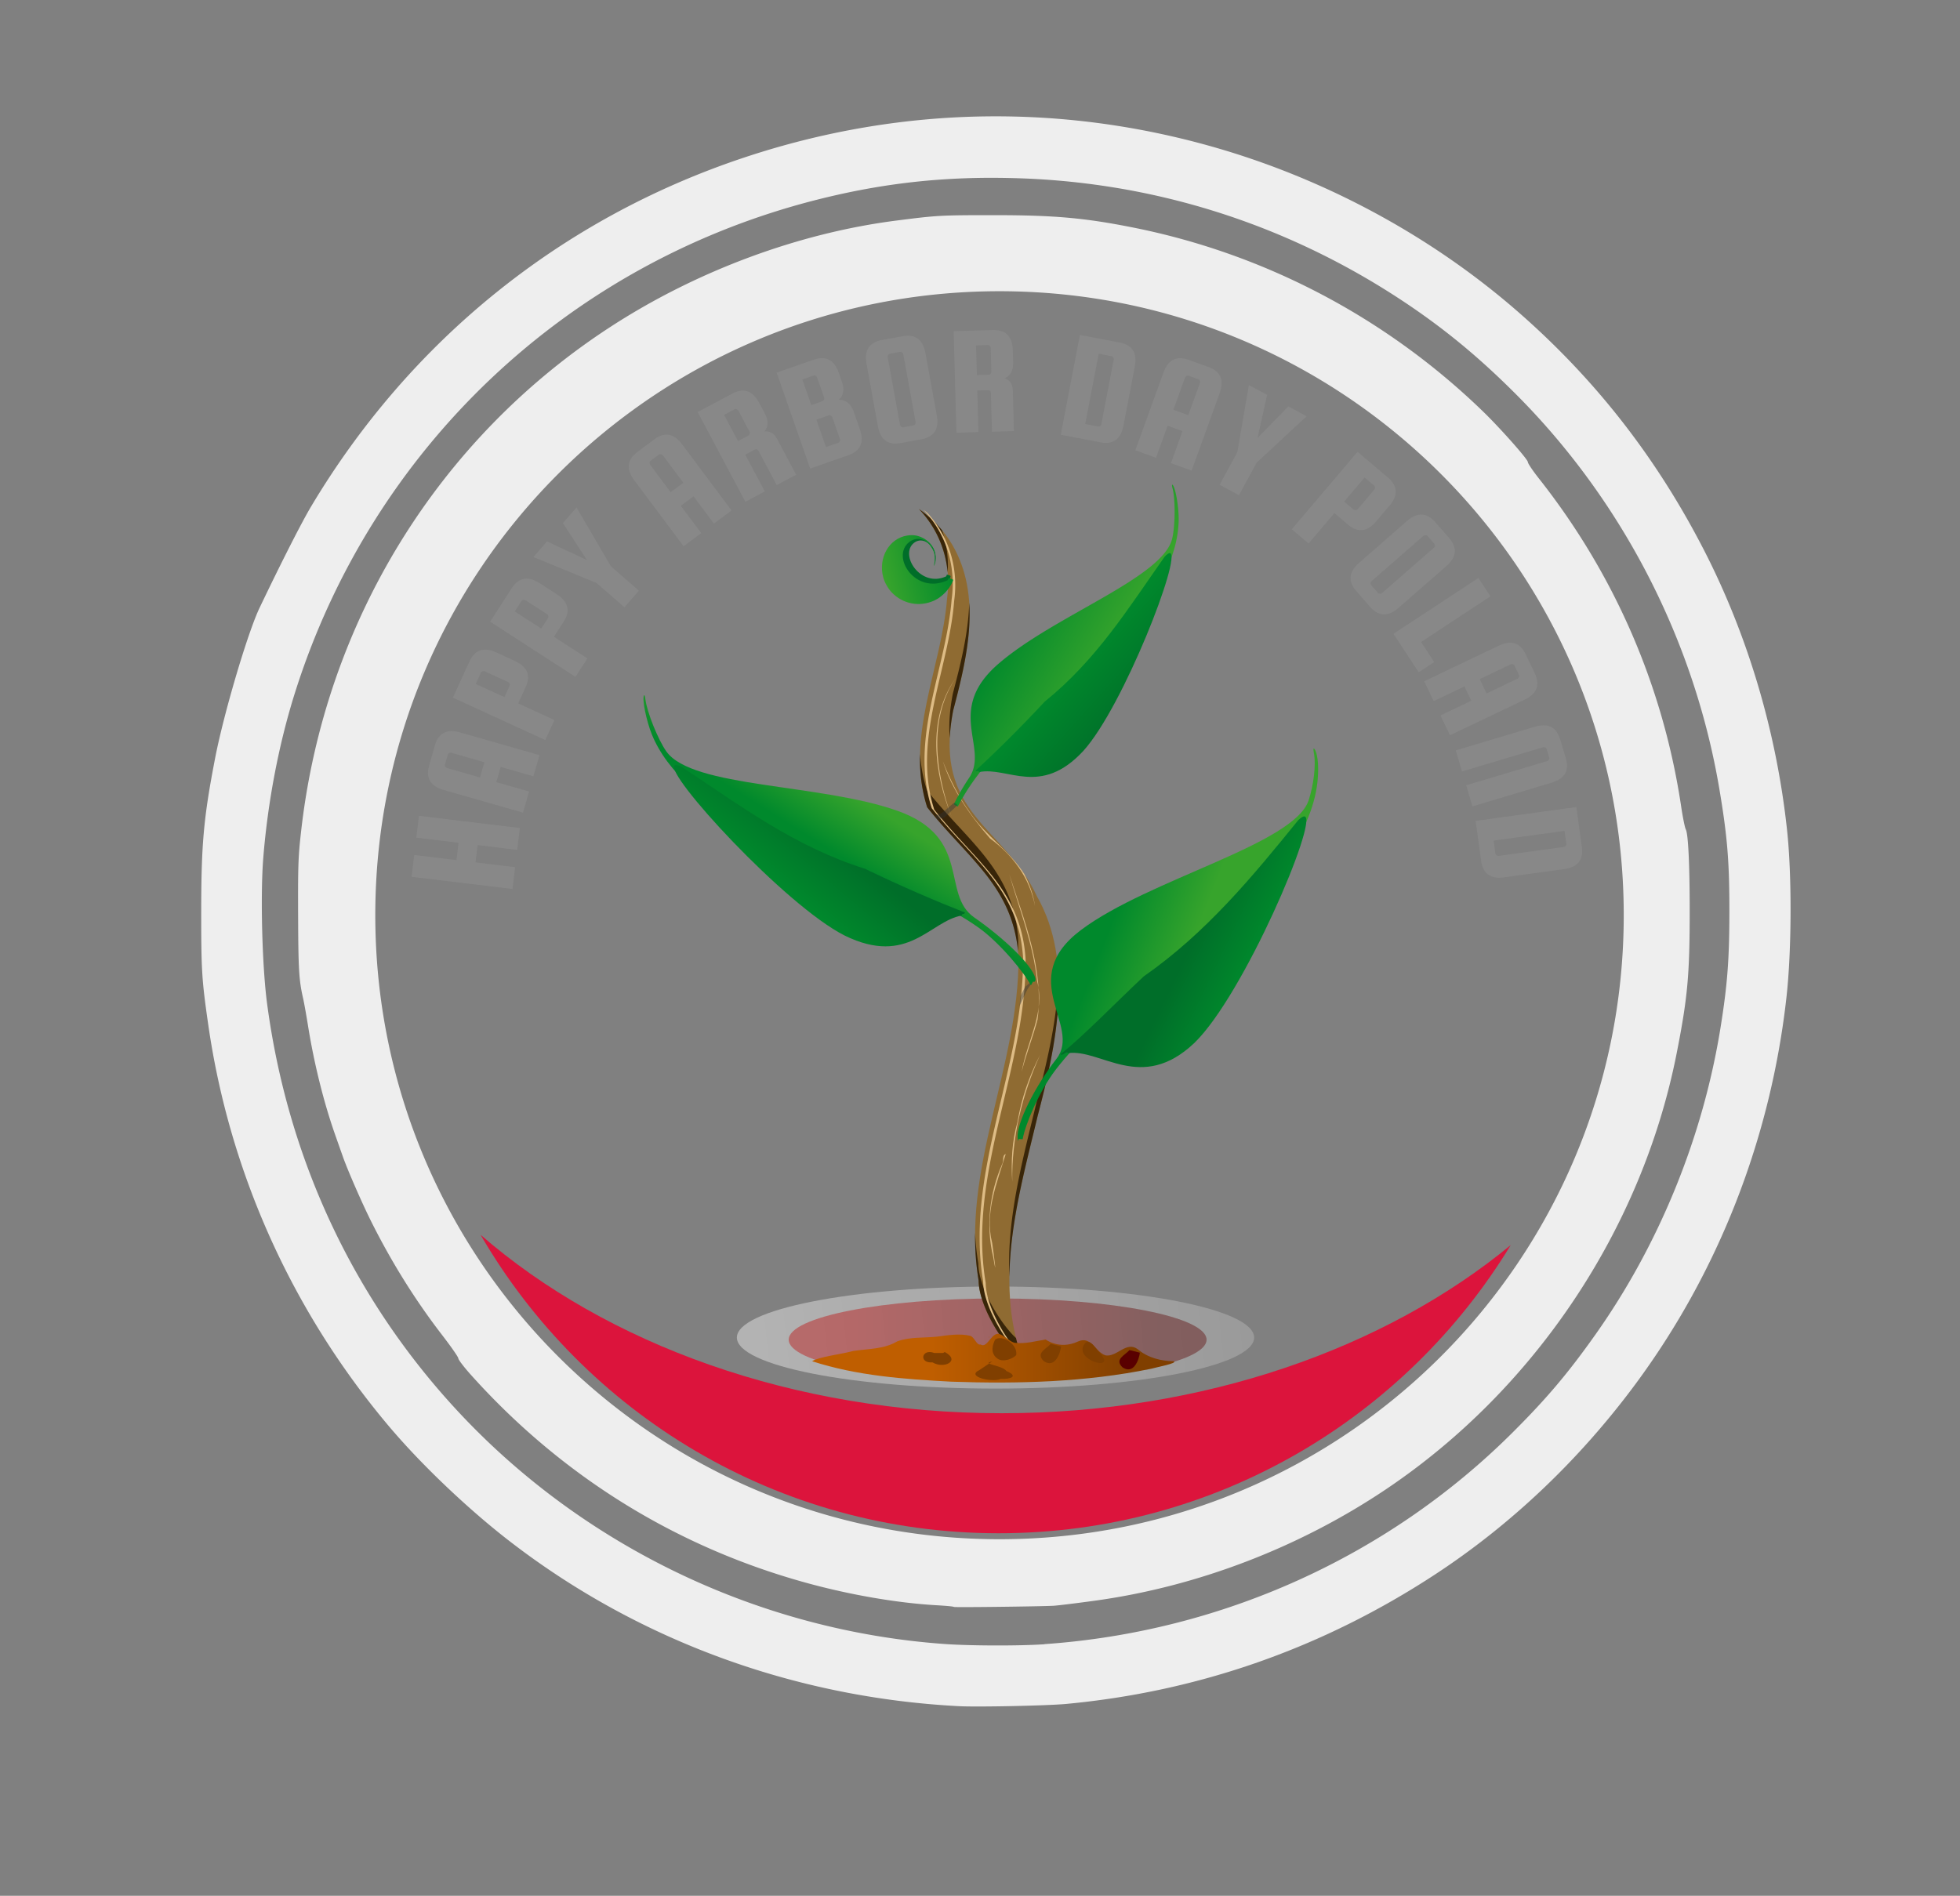 <svg xmlns="http://www.w3.org/2000/svg" xmlns:xlink="http://www.w3.org/1999/xlink" viewBox="0 0 647.36 626.31"><rect x="0" y="0" width="647.36" height="626.31" fill="#808080" stroke="none"/><defs><linearGradient xlink:href="#c" id="h" gradientUnits="userSpaceOnUse" x1="-1316.9" y1="87.497" x2="-1250.3" y2="56.605"/><linearGradient id="c"><stop offset="0" stop-color="#37a42c"/><stop offset="1" stop-color="#00892c"/></linearGradient><linearGradient id="a" y2="692.09" gradientUnits="userSpaceOnUse" x2="770" y1="755.16" x1="191.26"><stop offset="0" stop-color="#fff"/><stop offset="1" stop-color="#fff" stop-opacity=".506"/></linearGradient><linearGradient id="b" y2="752.09" gradientUnits="userSpaceOnUse" x2="252.6" y1="752.09" x1="708.6"><stop offset="0" stop-color="#590000"/><stop offset="1" stop-color="#bf0000"/></linearGradient><linearGradient id="e" y2="745.89" gradientUnits="userSpaceOnUse" x2="314.66" gradientTransform="matrix(.347 0 0 .347 -70.501 141.364)" y1="745.89" x1="509.82"><stop offset="0" stop-color="#803f00"/><stop offset="1" stop-color="#bf5e00"/></linearGradient><linearGradient xlink:href="#a" id="f" gradientUnits="userSpaceOnUse" x1="191.26" y1="755.16" x2="770" y2="692.09"/><linearGradient xlink:href="#b" id="g" gradientUnits="userSpaceOnUse" x1="708.6" y1="752.09" x2="252.6" y2="752.09"/><linearGradient id="d"><stop offset="0" stop-color="#00892c"/><stop offset="1" stop-color="#006e29"/></linearGradient><linearGradient xlink:href="#d" id="i" gradientUnits="userSpaceOnUse" x1="-1360.2" y1="124.88" x2="-1310.9" y2="97.335"/><linearGradient xlink:href="#c" id="j" gradientUnits="userSpaceOnUse" gradientTransform="matrix(-.896 0 0 .896 -2433.9 -702.22)" x1="-1099.5" y1="55.902" x2="-1004.8" y2="2.352"/><linearGradient xlink:href="#d" id="k" gradientUnits="userSpaceOnUse" gradientTransform="matrix(-.896 0 0 .896 -2433.9 -393.95)" x1="-1082.4" y1="28.7" x2="-1148.2" y2="85.597"/><linearGradient xlink:href="#c" id="l" gradientUnits="userSpaceOnUse" gradientTransform="translate(1052.09 184.54) scale(.464)" x1="-1658.8" y1="-408.54" x2="-1588.4" y2="-408.54"/><linearGradient xlink:href="#c" id="m" gradientUnits="userSpaceOnUse" x1="-1683" y1="-199.53" x2="-1729.8" y2="-166.14"/><linearGradient xlink:href="#d" id="n" gradientUnits="userSpaceOnUse" x1="-1772.5" y1="-113.64" x2="-1712.5" y2="-145.14"/><linearGradient xlink:href="#e" id="o" gradientUnits="userSpaceOnUse" gradientTransform="matrix(.347 0 0 .347 -70.501 141.364)" x1="509.82" y1="745.89" x2="314.66" y2="745.89"/></defs><path d="M326.236 38.444c-27.115.277-54.191 4.845-80.602 13.654-60.278 20.105-110.119 60.314-142.92 115.3-3.06 5.132-9.79 18.358-17 33.455-3.927 8.229-11.825 34.935-14.665 49.637-3.798 19.675-4.576 28.304-4.59 50.687-.01 19.566.205 22.646 2.334 37.422 7.025 48.756 27.688 94.685 59.712 132.65 10.504 12.452 25.76 26.997 39.328 37.539 42.37 32.916 94.322 52.07 148.989 54.888 6.14.318 29.162-.173 35.243-.739 43.78-4.081 84.763-18.44 121.875-42.751 25.092-16.44 47.615-37.802 66.13-62.785 27.553-37.179 44.796-81.404 49.988-128.06 1.71-15.38 1.795-40.077.194-55.005-3.48-32.456-12.94-64.392-27.541-92.778-15.545-30.218-35.462-55.808-60.607-77.917-29.534-25.965-65.867-45.44-104.408-55.939-23.574-6.423-47.536-9.503-71.46-9.258zm-.623 20.306a273.75 273.75 0 018.442.078c46.003 1.04 89.911 14.755 128.487 40.106 13.942 9.163 25.706 18.82 38.278 31.431 35.167 35.276 58.865 81.392 67.104 130.55 2.578 15.388 3.272 23.56 3.267 40.028-.004 16.007-.655 24.492-2.956 38.745-5.823 36.076-20.28 71.51-41.235 101.141-9.054 12.802-16.126 21.179-27.424 32.443-41.065 40.943-96.143 65.837-154.59 69.904v.039c-8.431.575-24.42.526-32.949-.078-60.917-4.327-118.87-31.956-160.464-76.517-34.716-37.188-56.547-83.727-63.369-135.14-1.63-12.284-2.235-35.822-1.244-48.12 1.496-18.586 5.173-37.715 10.425-54.382 25.489-80.884 90.063-142.03 172.134-162.915 18.984-4.829 36.694-7.153 56.094-7.313zm2.645 12.331c-17.806 0-18.784.075-32.21 1.79-32.195 4.12-65.702 16.53-94.021 34.854-57.303 37.08-94.707 97.879-102.542 166.61-1.004 8.804-1.102 11.36-1.011 30.148.074 15.857.3 19.507 1.634 25.325.288 1.256 1.018 5.245 1.595 8.869 1.943 12.216 5.11 25.089 8.83 35.75 1.022 2.929 2.226 6.298 2.645 7.507 1.537 4.43 6.415 15.607 9.531 21.823 6.676 13.323 14.43 25.761 23.262 37.228 2.957 3.84 5.408 7.337 5.408 7.78 0 .433 1.842 2.861 4.123 5.407 30.029 33.51 67.792 56.924 110.905 68.776 14.419 3.964 30.047 6.659 43.101 7.39 2.927.166 5.424.39 5.563.545.191.195 28.593-.15 32.949-.389 1.375-.079 8.755-.987 14.432-1.789 33.514-4.737 66.879-17.589 95.306-36.683 49.292-33.116 84.57-86.036 96.006-143.97 3.64-18.438 4.318-25.96 4.318-47.109 0-15.264-.484-25.424-1.284-26.919-.3-.563-.987-3.909-1.517-7.468-5.904-39.642-21.931-76.707-46.953-108.416-2.03-2.57-3.695-5.028-3.695-5.485 0-.915-9.12-11.201-14.821-16.727-31.982-31.001-72.13-52.107-115.573-60.762-15.959-3.182-26.015-4.085-45.98-4.085zm1.868 25.13c113.863 0 206.172 92.27 206.172 206.133 0 113.863-92.309 206.172-206.172 206.172-113.864 0-206.172-92.309-206.172-206.172 0-113.864 92.308-206.133 206.172-206.133z" fill="#eee"/><path d="M770 752.094c0 33.138-136.105 60-304 60s-304-26.862-304-60c0-33.137 136.105-60 304-60s304 26.863 304 60z" transform="matrix(.281 0 0 .281 197.857 230.551)" opacity=".4" fill="url(#f)"/><path d="M770 752.094c0 33.138-136.105 60-304 60s-304-26.862-304-60c0-33.137 136.105-60 304-60s304 26.863 304 60z" transform="matrix(.227 0 0 .227 223.718 271.87)" opacity=".4" fill="url(#g)"/><path d="M303.484 168.142c7.592 7.871 10.824 18.718 9.327 29.534-1.783 23.002-14.032 45.859-6.577 69.024 13.535 17.122 28.682 26.335 30.157 49.293.327 36.24-19.245 70.502-13.173 107.042.119 9.63 10.123 24.072 14.499 26.133-9.562-26.36-1.223-54.432 5.012-80.525 6.066-23.086 12.107-50.855-.183-72.412-10.766-23.303-34.432-27.067-27.727-61.493 4.668-17.675 9.563-37.903-.306-54.78-2.75-4.69-6.598-8.688-11.028-11.818z" fill="#8f6b32"/><path d="M303.483 168.139c5.568 5.772 8.787 13.153 9.52 20.94.28-4.761-.34-9.486-1.853-13.895-2.225-2.672-4.828-5.04-7.667-7.045zm16.637 30.978c-.286 10.118-2.872 20.415-5.397 29.974-1.105 5.671-1.381 10.513-1.03 14.745.122-2.78.483-5.804 1.125-9.103 2.996-11.342 6.08-23.732 5.302-35.616zm-16.233 49.937c-.159 5.868.45 11.748 2.349 17.648 13.198 16.696 27.923 25.875 30.015 47.607.039-1.318.06-2.631.047-3.954-1.474-22.96-16.623-32.175-30.157-49.297-1.291-4.011-1.988-8.01-2.254-12.005zm45.69 73.011c-.217 13.848-3.573 28.114-6.943 40.938-4.545 19.013-10.203 39.08-9.239 58.769.208-17.865 5.223-35.925 9.334-53.127 3.83-14.574 7.644-31.014 6.847-46.58zm-27.52 85.188c-.06 5.222.281 10.48 1.163 15.785.119 9.631 10.122 24.078 14.498 26.138a68.9 68.9 0 01-2.156-7.138c-4.856-4.416-12.334-16.322-12.437-24.642a86.47 86.47 0 01-1.068-10.142z" fill="#382509"/><path d="M304.983 168.446c7.591 7.87 10.828 18.72 9.331 29.537-1.783 23.001-14.034 45.859-6.578 69.027 13.535 17.122 28.683 26.338 30.158 49.297.327 36.24-19.246 70.498-13.178 107.039.12 9.63 10.122 24.077 14.498 26.138l-.005-.021c-4.696-3.274-13.543-16.58-13.655-25.634-6.07-36.54 13.504-70.797 13.178-107.038-1.474-22.96-16.623-32.175-30.158-49.297-7.455-23.167 4.796-46.023 6.578-69.027 1.47-10.62-1.63-21.27-8.927-29.103a42.064 42.064 0 00-1.242-.918z" fill="#debc85"/><path d="M333.326 288.767c5.03 15.47 11.541 31.492 9.363 48.06-1.467 5.68-4.155 12.563-5.237 17.33 1.621-10.032 7.916-19.641 5.07-30.088-1.252-12.173-5.82-23.634-9.196-35.302zM343.547 348.462c-5.957 13.134-9.453 27.532-9.211 41.992-.448-6.657-.1-13.404 1.726-19.795 1.289-7.736 3.892-15.234 7.485-22.196zM332.178 381.258c-2.86 9.475-7.03 19.348-4.47 29.395.453 3.117 1.78 13.258.34 4.71-2.488-10.333-1.24-21.33 3.048-31.01.386-.862-.097-2.721 1.082-3.095zM341.837 299.377c-1.661-9.296-7.426-16.95-14.842-22.37-6.514-7.533-12.534-15.975-15.588-25.502 2.395 6.07 5.269 11.884 9.127 17.158 5.027 7.465 12.999 12.487 17.772 20.07 1.738 3.323 3.039 6.915 3.53 10.644z" fill="#debc85"/><path d="M315.529 224.198c-8.967 13.554-6.49 31.072-1.282 45.542-5.67-14.324-8.082-32.173 1.282-45.542z" fill="#debc85"/><path d="M-1154.8 255.79c-2.781-12.2-16.725-41.062-32.828-59.713-19.587-22.686-50.993-48.865-88.871-74.08-36.691-24.425-64.914-44.523-82.113-58.478-43.932-35.643-70.169-74.07-75.331-110.33-1.893-13.3-1.025-23.808 1.583-26.97.636-.771.86.79.497 3.47-1.56 11.508 2.197 29.446 7.02 41.737 14.976 38.163 145 61.236 207.59 102.66 60.805 40.241 3.833 84.508 28.47 112.54 20.75 23.612 38.447 54.72 38.326 67.367-.033 3.457-.315 3.884-.892 1.352l-3.455.441z" fill="url(#h)" transform="matrix(-.373 .022 .022 .373 -98.602 306.37)"/><path d="M-1420.5-14.44c-11.872 3.694 62.965 154.48 109.23 194.24 49.441 41.492 82.343.204 111.88 2.346 1.017-2.563 5.3 2.82 6.75.583-21.2-14.869-49.44-40.984-77.372-64.297-57.497-35.337-100.84-82.026-144.62-129.96-2.817-2.358-4.744-3.255-5.86-2.907z" fill="url(#i)" transform="matrix(-.373 .022 .022 .373 -98.602 306.37)"/><path transform="matrix(.342 .006 -.006 .342 851.01 459.728)" d="M-1371.1-852c-.46-.106-.37 1.313.25 3.469 3.039 10.58 3.278 36.78.438 48.969-8.82 37.843-112.41 75.986-165.44 123.41-51.517 46.068-7.233 81.083-26.5 110.75-5.307 8.17-10.167 17.056-14.281 25.719a10.501 10.501 0 003.03 1.875c.279.113.56.222.845.312 3.347-6.65 6.978-13.15 10.625-18.875 15.264-23.96 41.116-52.82 73.188-81.656 31.067-27.932 54.78-50.65 69-66.094 36.32-39.445 55.687-79.07 55.562-113.78-.046-12.733-3.59-31.329-6.47-33.938a.674.674 0 00-.25-.156z" fill="url(#j)"/><path d="M-1372.5-477.45c11.641 1.839-42.222 148.71-80.168 192.33-40.687 45.685-72.875 16.272-100.28 22.325-1.305-2.264-1.919.555-3.586-1.345 17.849-16.849 42.656-42.153 65.659-67.843 49.085-41.016 78.78-90.98 113.28-141.93 2.32-2.597 4.003-3.702 5.097-3.529z" fill="url(#k)" transform="matrix(.342 .006 -.006 .342 852.95 354.263)"/><path d="M313.826 190.938c-.84 2.119-2.713 4.126-4.683 5.02-3.893 1.766-8.445.705-11.527-2.687-1.02-1.123-1.97-2.808-2.383-4.228-1.616-5.548 1.203-10.922 6.05-11.532 1.421-.18 2.612.022 3.882.655 2.246 1.12 3.662 3.157 3.867 5.563.079.921-.09 2.382-.288 2.49-.049.028-.027-.273.049-.668.168-.874.09-2.19-.18-3.025-.276-.854-1.127-2.206-1.758-2.796-1.777-1.616-3.686-1.4-4.964-.396-4.96 3.893 2.141 15.001 10.634 11.07l.23-.582.49.153c.811.255.842.306.581.963z" fill="#006e29"/><path d="M313.79 5.311c-2.586 3.205-6.956 5.794-10.927 6.476-7.85 1.348-15.425-2.319-19.183-9.284-1.244-2.307-2.075-5.526-2.085-8.08-.038-9.973 7.746-17.816 16.702-16.83 2.628.29 4.649 1.12 6.59 2.71 3.432 2.807 4.914 6.812 4.046 10.932-.332 1.577-1.382 3.957-1.79 4.057-.102.025.091-.47.43-1.102.748-1.396 1.282-3.634 1.229-5.147-.055-1.546-.879-4.166-1.703-5.417-2.34-3.447-5.856-3.876-8.65-2.723-10.845 4.472-3.872 26.044 13.294 22.973l.71-.88.793.46c1.317.764 1.345.862.544 1.855z" fill="url(#l)" transform="scale(.674) rotate(-15 1453.467 -435.634)"/><path d="M341.59 323.562l-2.288 3.359-2.545 5.376s.238-3.075.398-3.472c.16-.397 1.528-2.89 1.528-2.89l2.907-2.373z" opacity=".4" fill="#2e3436"/><g><path d="M-1618.7 2.156c-1.046-13.19-11.912-49.478-25.911-71.453-17.028-26.73-45.89-58.92-81.669-91.089-34.659-31.162-61.118-56.503-76.982-73.732-40.521-44.006-62.103-88.222-61.964-126.95.051-14.206 4.01-34.962 7.222-37.872.783-.71.778.958-.01 3.707-3.39 11.803-3.646 41.04-.477 54.637 9.838 42.219 125.4 84.759 184.56 137.66 57.473 51.395 8.065 90.474 29.56 123.57 18.103 27.875 34.323 63.444 32.263 76.658-.563 3.612-3.378 3.7-3.595.962l3.381-1.347-6.378 5.24z" fill="url(#m)" transform="rotate(-22.326 716.475 -2102.279) scale(.342)"/><path d="M-1856.1-325.15c-12.987 2.051 47.104 165.9 89.438 214.56 45.391 50.968 81.301 18.153 111.87 24.906 1.456-2.526 2.141.619 4-1.5-19.911-18.797-47.587-47.027-73.25-75.688-54.761-45.758-87.889-101.5-126.38-158.34-2.588-2.898-4.466-4.13-5.688-3.938z" fill="url(#n)" transform="rotate(-22.326 716.475 -2102.279) scale(.342)"/></g><path d="M316.3 265.97l-4.192 3.933-2.492.978s-.857-1.267-.487-1.482c1.314-.763.663.389 3.183-1.816 3.015-2.638 2.926-2.416 2.926-2.416l1.061.804z" opacity=".4" fill="#2e3436"/><path d="M58.512 392.2c-.249.127.197.06 0 0zm-3.57 3.494c-1.353.368-2.05-2.543-3.458-2.898-3.38-.853-7.556-.207-10.87.248-4.524.523-9.318.013-13.625 1.633-4.435 2.636-9.71 2.434-14.654 3.187-4.22 1.143-11.492 1.944-13.83 3.438 15.022 4.894 30.948 6.024 46.631 6.858 22.374.772 44.981.18 66.973-4.334 2.048-.597 8.768-1.806 7.618-2.503-4.4-.08-8.75-1.156-12.147-4.054-3.808-2.792-6.886 2.646-10.693 2.092-3.47-.964-4.816-6.677-9.295-4.676-3.617 1.697-7.525 1.521-10.853-.642-3.248.469-6.608 1.489-10.015 1.12-1.9-.012-4.574-3.436-6.314-3.004-2.197.545-3.422 4.865-5.468 3.535zm3.7-3.342l-.012.065.012-.065zm-2.083.272l.012.02-.012-.02zm.12.044l-.02.02.02-.02zm-7.747.184l1.367-.141-1.367.14zm10.46-.173l-.044.011.043-.011zm-1.357.227l.032.02-.032-.02zm-1.453.076h.075-.075zm.998 0l-.02.044.02-.044zm19.952.087h.098-.098zm-20.028.044l.065.012-.065-.012zm.271.044c-.397.36.645.067 0 0zm-44.777 2.625c1.214 2.008 1.28 2.117 0 0zm-3.364 2.496l.032.012-.032-.012zm-.412.152v.076-.076zm-.423.13v.032-.032z" fill="url(#o)" transform="translate(269.69 54.022) scale(.986)"/><path d="M308.6 446.99c-4.237-1.6-5.252 3.479-.593 3.1 3.813 2.304 9.399-.568 4.03-3.427l-.533.327M328.658 442.602c-.594 1.192-1.93 4.388.848 6.28 1.875 1.278 5.03 0 6.143-1.19.595-3.722-4.926-6.913-6.99-5.09zM358.408 443.714c-1.953 2.337-.278 4.46 1.836 5.634 2.7 1.502 6.115 1.455 3.587-1.668-1.436-1.398-3.636-5.69-5.423-3.966zM350.394 444.813c.354-.709-.948 7.939-5.648 4.868-2.78-2.667.759-3.943 2.297-5.707M323.604 452.556c-4.957 2.312 4.42 4.277 6.93 2.985 3.295.15 6.012-.833 1.87-2.587-1.151-1.895-8.706-2.307-4.67-3.176M376.113 449.652c.016-1.45-.898 3.464 1.287 1.242 5.119 1.2.35-3.791-1.287-1.242z" fill="#803f00"/><path d="M376.403 446.868c.354-.708-.948 7.939-5.649 4.87-2.779-2.669.76-3.944 2.298-5.708" fill="#590000"/><path d="M158.727 407.947c34.238 58.947 98.047 98.596 171.124 98.596 71.662 0 134.425-38.127 169.115-95.192-41.429 34.104-101.4 55.54-168.112 55.54-68.902 0-130.608-22.87-172.127-58.944z" fill="#dc143c"/><g style="text-align:start;line-height:125%;-inkscape-font-specification:Squada One" font-size="12" font-weight="400" letter-spacing="0" word-spacing="0" fill="#888" font-family="Squada One"><path d="M157.056 284.905l13.084 1.582-.872 7.213-33.33-4.03.872-7.213 13.96 1.688.692-5.718-13.96-1.687.872-7.213 33.33 4.03-.873 7.212-13.084-1.582zM143.635 246.276c1.18-4.124 3.965-5.557 8.356-4.3l26.19 7.493-1.998 6.985-10.826-3.097-1.442 5.037 10.826 3.098-1.999 6.985-26.19-7.494c-4.39-1.257-5.996-3.947-4.815-8.072zm14.892 10.576l1.442-5.037-10.825-3.098a1.038 1.038 0 00-.777.074.916.916 0 00-.493.586l-.9 3.142a.913.913 0 00.108.76c.148.241.355.398.62.474zM155.049 218.551c1.788-3.898 4.757-4.896 8.907-2.993l6.086 2.791c4.15 1.903 5.331 4.804 3.543 8.703l-2.444 5.33 11.98 5.494-3.028 6.603-30.517-13.995zm12.72 6.747l-7.595-3.484a1.037 1.037 0 00-.78-.042.89.89 0 00-.574.506l-1.688 3.679 9.48 4.347 1.687-3.679a.916.916 0 00.01-.766c-.11-.261-.29-.447-.541-.563zM169.008 194.362c2.33-3.602 5.411-4.163 9.245-1.683l5.621 3.636c3.834 2.48 4.586 5.52 2.257 9.122l-3.185 4.924 11.066 7.158-3.945 6.099-28.189-18.234zm11.618 8.503l-7.015-4.538a1.04 1.04 0 00-.765-.154.862.862 0 00-.641.421l-2.198 3.399 8.757 5.664 2.198-3.399a.917.917 0 00.119-.757 1.033 1.033 0 00-.455-.634zM190.42 167.66l11.357 19.438 9.238 8.038-4.768 5.48-9.239-8.036-20.824-8.556 4.496-5.169 13.192 6.181-7.948-12.21zM216.055 145.187c3.435-2.568 6.52-2.024 9.255 1.633l16.315 21.816-5.818 4.35-6.744-9.017-4.196 3.138 6.744 9.018-5.819 4.351-16.314-21.815c-2.736-3.658-2.385-6.771 1.05-9.34zm5.455 17.432l4.197-3.138-6.743-9.016a1.043 1.043 0 00-.664-.411.914.914 0 00-.748.168l-2.617 1.957a.914.914 0 00-.375.67c-.027.28.042.532.206.753zM246.15 150.214l6.459 12.14-6.414 3.412-15.769-29.638 11.408-6.07c3.787-2.014 6.752-1.006 8.897 3.025l1.828 3.436c1.3 2.444 1.257 4.465-.126 6.062 1.82-.262 3.249.583 4.288 2.538l6.24 11.728-6.413 3.411-5.97-11.223c-.326-.611-.779-.763-1.36-.454zm-6.994-13.147l4.606 8.658 3.39-1.804a.913.913 0 00.472-.603c.07-.272.04-.53-.09-.775l-3.632-6.826a1.042 1.042 0 00-.592-.507.912.912 0 00-.764.054zM277.012 132.053c2.385.01 4.051 1.37 4.998 4.081l1.985 5.682c1.506 4.31.235 7.173-3.815 8.588l-12.59 4.398-11.073-31.693 12.199-4.262c4.05-1.415 6.827.033 8.333 4.343l1.01 2.892c.913 2.612.563 4.602-1.047 5.971zm-8.385-7.953l-3.625 1.266 2.96 8.475 3.626-1.267a.917.917 0 00.558-.524 1.04 1.04 0 00.03-.78l-2.277-6.516a1.047 1.047 0 00-.508-.591.913.913 0 00-.764-.064zm8.783 20.896l-2.48-7.103a1.048 1.048 0 00-.51-.592.914.914 0 00-.764-.064l-4.016 1.404 3.166 9.062 4.016-1.403a.917.917 0 00.559-.525 1.04 1.04 0 00.03-.78zM305.662 116.674l3.74 20.573c.818 4.493-.884 7.124-5.104 7.891l-6.79 1.234c-4.22.768-6.74-1.095-7.557-5.588l-3.74-20.574c-.817-4.493.885-7.123 5.106-7.89l6.79-1.235c4.22-.767 6.738 1.096 7.555 5.589zm-3.259 22.69l-4.047-22.258a1.05 1.05 0 00-.41-.664.911.911 0 00-.744-.182l-3.216.585a.917.917 0 00-.634.432c-.15.239-.2.494-.15.766l4.046 22.26c.05.271.186.492.41.663.224.17.473.23.746.18l3.216-.584a.917.917 0 00.633-.432c.15-.237.2-.493.15-.765zM322.786 129.007l.382 13.746-7.263.201-.932-33.559 12.917-.359c4.287-.119 6.495 2.104 6.621 6.668l.108 3.89c.077 2.768-.86 4.558-2.81 5.373 1.746.575 2.65 1.968 2.711 4.181l.37 13.28-7.262.2-.353-12.707c-.019-.692-.357-1.029-1.015-1.01zm-.414-14.886l.273 9.803 3.838-.107a.911.911 0 00.691-.33c.185-.213.273-.457.265-.734l-.215-7.73a1.05 1.05 0 00-.305-.717.911.911 0 00-.708-.292zM369.777 113.158c4.212.808 5.889 3.454 5.029 7.938l-3.743 19.52c-.86 4.483-3.396 6.322-7.608 5.514l-13.098-2.511 6.322-32.972zm-6.005 26.904l4.065-21.2a1.042 1.042 0 00-.144-.767.913.913 0 00-.628-.437l-4.18-.802-4.455 23.238 4.18.801a.927.927 0 00.747-.168c.226-.168.364-.387.416-.66zM399.124 121.238c4.033 1.46 5.273 4.337 3.719 8.631l-9.269 25.616-6.831-2.471 3.831-10.589-4.927-1.783-3.832 10.589-6.831-2.472 9.268-25.616c1.554-4.295 4.348-5.712 8.382-4.253zm-11.57 14.134l4.927 1.783 3.83-10.587c.094-.26.087-.52-.02-.78a.903.903 0 00-.553-.532l-3.073-1.112a.895.895 0 00-.765.057c-.25.13-.421.327-.515.587zM431.562 137.522l-16.5 15.316-5.834 10.766-6.388-3.46 5.834-10.767 3.818-22.188 6.023 3.264-3.161 14.22 10.187-10.414zM458.397 157.748c3.27 2.775 3.43 5.903.476 9.385l-4.331 5.106c-2.953 3.482-6.066 3.835-9.337 1.06l-4.471-3.792-8.526 10.05-5.54-4.698 21.718-25.603zm-9.93 10.425l5.403-6.371c.179-.213.263-.458.252-.74a.921.921 0 00-.333-.69l-3.086-2.618-6.747 7.953 3.087 2.619c.21.178.456.251.736.217a.991.991 0 00.688-.368zM477.665 187.064l-15.75 13.755c-3.44 3.004-6.57 2.89-9.392-.34l-4.539-5.198c-2.822-3.232-2.513-6.35.927-9.353l15.75-13.755c3.44-3.004 6.57-2.89 9.392.341l4.54 5.198c2.821 3.23 2.512 6.348-.928 9.352zm-21.155 8.83l17.04-14.882c.21-.181.329-.413.36-.693a.906.906 0 00-.226-.732l-2.15-2.462a.912.912 0 00-.697-.323 1.055 1.055 0 00-.735.264l-17.04 14.881a1.037 1.037 0 00-.36.693.913.913 0 00.228.733l2.15 2.461a.918.918 0 00.695.323c.28.006.525-.082.734-.263zM469.349 212.1l4.363 6.631-5.116 3.366-8.356-12.702 28.048-18.45 3.993 6.07zM506.904 222.428c1.846 3.871.709 6.79-3.413 8.756l-24.588 11.728-3.128-6.557 10.164-4.848-2.256-4.73-10.163 4.849-3.128-6.558 24.587-11.728c4.122-1.966 7.107-1.013 8.954 2.859zm-18.163 1.937l2.256 4.73 10.162-4.848c.25-.12.427-.31.533-.57a.91.91 0 00-.02-.766l-1.407-2.95a.917.917 0 00-.583-.5 1.043 1.043 0 00-.78.056zM486.336 266.401l-2.081-6.96 26.696-7.98c.266-.08.47-.243.616-.482a.917.917 0 00.097-.761l-.802-2.684a.914.914 0 00-.5-.582 1.046 1.046 0 00-.778-.065l-26.697 7.981-2.08-6.96 26.1-7.802c4.375-1.307 7.177.093 8.406 4.202l1.843 6.164c1.229 4.11-.344 6.819-4.72 8.127zM522.46 279.834c.583 4.25-1.386 6.685-5.91 7.306l-19.69 2.705c-4.523.622-7.077-1.192-7.66-5.441l-1.816-13.212 33.26-4.57zm-27.41 2.927l21.385-2.939a.932.932 0 00.68-.383.916.916 0 00.213-.735l-.579-4.216-23.44 3.22.578 4.216a.912.912 0 00.404.651c.23.159.484.222.758.184z"/></g></svg>